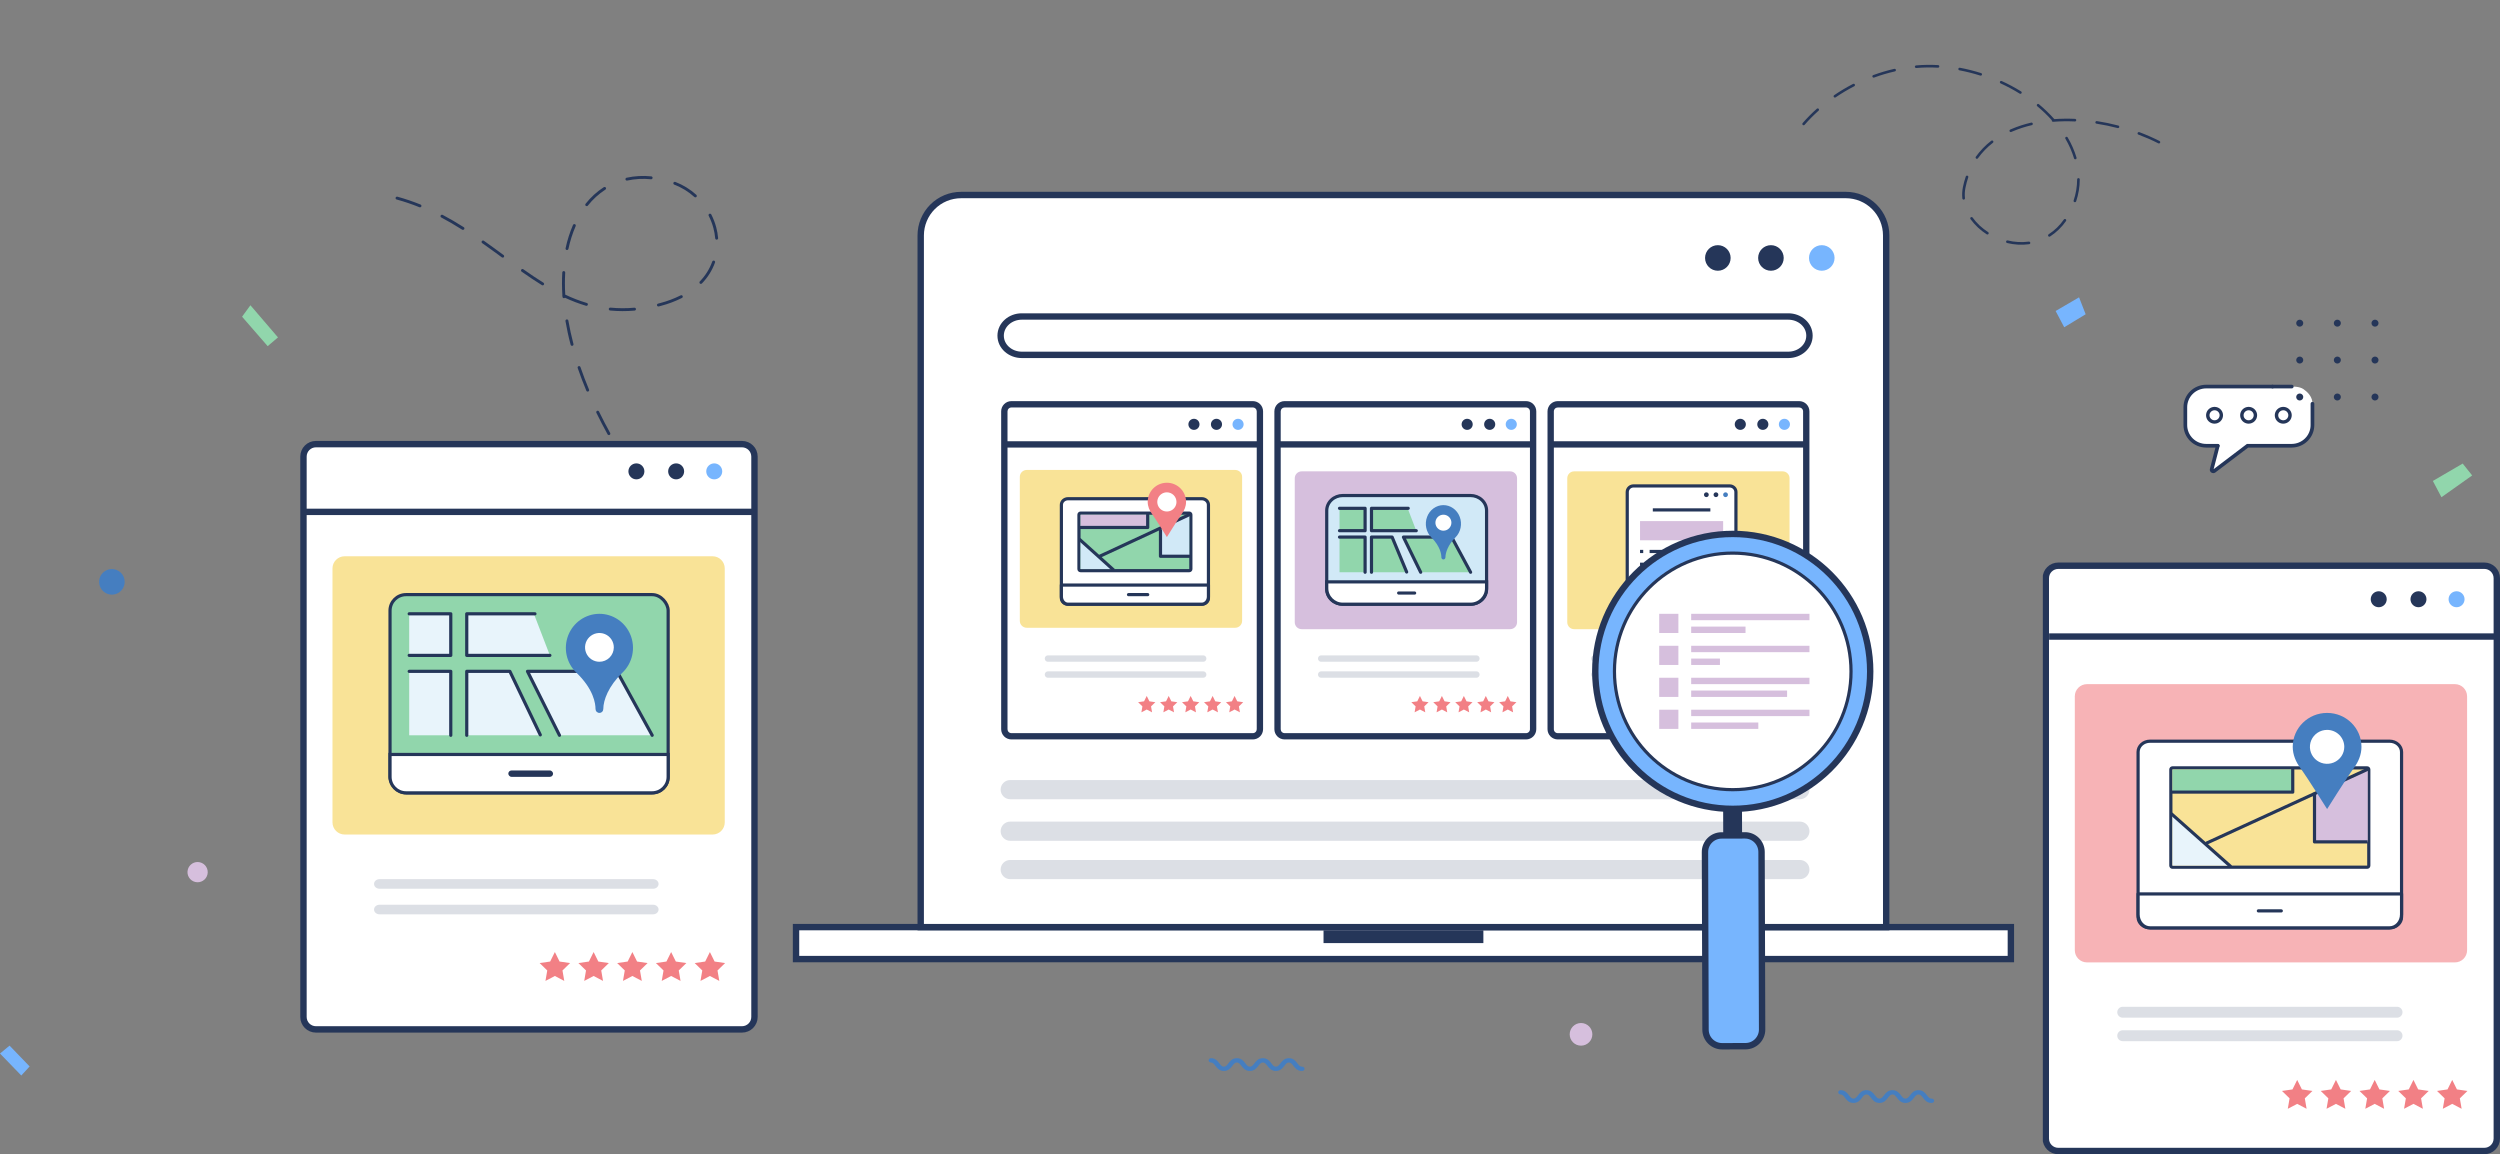 <svg width="782" height="361" viewBox="0 0 782 361" fill="none" xmlns="http://www.w3.org/2000/svg">
<rect x="0" y="0" width="782" height="361" fill="#808080" stroke="none"/>
<g clip-path="url(#clip0_14_2218)">
<path d="M64.893 273.534C65.295 271.833 64.24 270.128 62.538 269.727C60.835 269.325 59.129 270.379 58.728 272.08C58.326 273.781 59.38 275.486 61.083 275.887C62.785 276.289 64.491 275.235 64.893 273.534Z" fill="#D6BFDD"/>
<path d="M494.544 327.082C496.501 327.082 498.088 325.497 498.088 323.541C498.088 321.585 496.501 320 494.544 320C492.587 320 491 321.585 491 323.541C491 325.497 492.587 327.082 494.544 327.082Z" fill="#D6BFDD"/>
<path d="M39 181.998C39 182.789 38.766 183.563 38.327 184.221C37.887 184.879 37.263 185.392 36.532 185.695C35.801 185.998 34.996 186.078 34.22 185.923C33.444 185.769 32.731 185.388 32.172 184.828C31.612 184.269 31.231 183.556 31.077 182.78C30.922 182.004 31.002 181.199 31.305 180.468C31.608 179.737 32.121 179.113 32.779 178.673C33.437 178.234 34.211 178 35.002 178C36.062 178 37.079 178.421 37.829 179.171C38.579 179.921 39 180.938 39 181.998Z" fill="#457EC0"/>
<path d="M407.232 335C405.807 335 405.115 334.1 404.562 333.377C404.058 332.72 403.745 332.349 403.163 332.349C402.582 332.349 402.27 332.72 401.766 333.377C401.21 334.1 400.515 335 399.095 335C397.675 335 396.978 334.1 396.426 333.377C395.922 332.72 395.609 332.349 395.028 332.349C394.447 332.349 394.135 332.72 393.631 333.377C393.076 334.1 392.386 335 390.962 335C389.537 335 388.845 334.1 388.293 333.377C387.79 332.72 387.476 332.349 386.896 332.349C386.316 332.349 386.002 332.72 385.499 333.377C384.945 334.1 384.255 335 382.831 335C381.407 335 380.715 334.1 380.162 333.377C379.659 332.72 379.347 332.349 378.767 332.349C378.575 332.334 378.396 332.257 378.266 332.132C378.136 332.007 378.063 331.844 378.063 331.674C378.063 331.505 378.136 331.342 378.266 331.217C378.396 331.092 378.575 331.015 378.767 331C380.19 331 380.883 331.9 381.434 332.622C381.937 333.279 382.251 333.651 382.831 333.651C383.411 333.651 383.724 333.279 384.227 332.622C384.781 331.9 385.471 331 386.896 331C388.321 331 389.013 331.9 389.565 332.622C390.068 333.279 390.382 333.651 390.962 333.651C391.542 333.651 391.855 333.279 392.36 332.622C392.914 331.9 393.604 331 395.028 331C396.452 331 397.145 331.9 397.698 332.622C398.201 333.279 398.514 333.651 399.095 333.651C399.676 333.651 399.99 333.279 400.494 332.622C401.049 331.9 401.739 331 403.163 331C404.588 331 405.28 331.9 405.833 332.622C406.337 333.279 406.651 333.651 407.232 333.651C407.338 333.643 407.445 333.654 407.546 333.685C407.647 333.715 407.74 333.763 407.819 333.827C407.897 333.89 407.96 333.967 408.003 334.053C408.046 334.139 408.068 334.232 408.068 334.326C408.068 334.419 408.046 334.512 408.003 334.598C407.96 334.684 407.897 334.761 407.819 334.825C407.74 334.888 407.647 334.936 407.546 334.967C407.445 334.997 407.338 335.008 407.232 335Z" fill="#457EC0"/>
<path d="M604.169 345C602.744 345 602.052 344.1 601.499 343.377C600.995 342.72 600.681 342.349 600.1 342.349C599.519 342.349 599.206 342.72 598.702 343.377C598.147 344.1 597.451 345 596.031 345C594.611 345 593.915 344.1 593.363 343.377C592.859 342.72 592.546 342.349 591.965 342.349C591.384 342.349 591.071 342.72 590.568 343.377C590.013 344.1 589.323 345 587.898 345C586.473 345 585.782 344.1 585.229 343.377C584.726 342.72 584.413 342.349 583.832 342.349C583.252 342.349 582.939 342.72 582.436 343.377C581.881 344.1 581.192 345 579.768 345C578.344 345 577.651 344.1 577.099 343.377C576.596 342.72 576.283 342.349 575.703 342.349C575.511 342.334 575.333 342.257 575.202 342.132C575.072 342.007 575 341.844 575 341.674C575 341.505 575.072 341.342 575.202 341.217C575.333 341.092 575.511 341.015 575.703 341C577.127 341 577.82 341.9 578.371 342.622C578.874 343.279 579.188 343.651 579.768 343.651C580.348 343.651 580.661 343.279 581.164 342.622C581.718 341.9 582.408 341 583.832 341C585.257 341 585.949 341.9 586.501 342.622C587.004 343.279 587.318 343.651 587.898 343.651C588.478 343.651 588.792 343.279 589.296 342.622C589.85 341.9 590.541 341 591.965 341C593.389 341 594.081 341.9 594.635 342.622C595.138 343.279 595.45 343.651 596.031 343.651C596.613 343.651 596.926 343.279 597.43 342.622C597.985 341.9 598.675 341 600.1 341C601.525 341 602.217 341.9 602.77 342.622C603.274 343.279 603.587 343.651 604.169 343.651C604.275 343.643 604.382 343.654 604.483 343.685C604.584 343.715 604.677 343.763 604.755 343.827C604.834 343.89 604.897 343.967 604.94 344.053C604.983 344.139 605.005 344.232 605.005 344.326C605.005 344.419 604.983 344.512 604.94 344.598C604.897 344.684 604.834 344.761 604.755 344.825C604.677 344.888 604.584 344.936 604.483 344.967C604.382 344.997 604.275 345.008 604.169 345Z" fill="#457EC0"/>
<path d="M190.568 136.082C190.47 136.108 190.365 136.1 190.271 136.06C190.177 136.021 190.099 135.951 190.05 135.862C188.809 133.617 187.633 131.35 186.547 129.125C186.494 129.017 186.487 128.892 186.527 128.778C186.567 128.664 186.65 128.571 186.76 128.518C186.869 128.465 186.994 128.458 187.109 128.497C187.223 128.536 187.317 128.619 187.37 128.727C188.449 130.938 189.618 133.19 190.851 135.421C190.91 135.525 190.925 135.647 190.894 135.762C190.863 135.877 190.788 135.976 190.686 136.037C190.648 136.056 190.609 136.071 190.568 136.082ZM183.944 122.475C183.837 122.504 183.723 122.493 183.624 122.445C183.525 122.397 183.446 122.314 183.404 122.213C182.414 119.85 181.502 117.447 180.698 115.114C180.678 115.058 180.67 114.998 180.674 114.938C180.678 114.878 180.693 114.82 180.72 114.766C180.746 114.713 180.783 114.665 180.828 114.625C180.873 114.585 180.926 114.555 180.983 114.535C181.04 114.516 181.1 114.507 181.16 114.511C181.22 114.514 181.279 114.53 181.333 114.556C181.387 114.582 181.435 114.618 181.475 114.663C181.514 114.708 181.545 114.76 181.564 114.816C182.36 117.132 183.263 119.501 184.25 121.861C184.295 121.972 184.295 122.097 184.249 122.209C184.202 122.32 184.114 122.409 184.002 122.456L183.944 122.475ZM179.051 108.165C178.993 108.18 178.932 108.184 178.873 108.176C178.813 108.168 178.756 108.148 178.704 108.118C178.653 108.088 178.608 108.048 178.572 108.001C178.535 107.953 178.509 107.899 178.494 107.841C177.823 105.338 177.289 102.837 176.871 100.413C176.86 100.298 176.893 100.184 176.964 100.092C177.035 100 177.137 99.938 177.252 99.918C177.366 99.898 177.483 99.922 177.581 99.985C177.678 100.048 177.747 100.144 177.775 100.256C178.187 102.655 178.727 105.128 179.378 107.608C179.409 107.722 179.393 107.845 179.334 107.948C179.275 108.052 179.178 108.128 179.063 108.162L179.051 108.165ZM206.847 95.643L206.788 95.658L206.072 95.85C205.954 95.882 205.83 95.866 205.725 95.806C205.62 95.746 205.544 95.647 205.513 95.531C205.481 95.414 205.498 95.29 205.559 95.186C205.62 95.082 205.72 95.005 205.837 94.974L206.541 94.785L206.599 94.77C208.77 94.201 210.876 93.408 212.882 92.403C212.936 92.371 212.995 92.35 213.057 92.342C213.119 92.334 213.182 92.338 213.242 92.355C213.302 92.372 213.358 92.401 213.407 92.441C213.455 92.48 213.494 92.529 213.523 92.584C213.551 92.639 213.568 92.7 213.572 92.762C213.576 92.824 213.567 92.886 213.545 92.945C213.524 93.003 213.491 93.057 213.448 93.102C213.405 93.147 213.354 93.184 213.296 93.208C211.241 94.24 209.084 95.055 206.859 95.639L206.847 95.643ZM198.585 97.134L198.508 97.154C195.954 97.382 193.384 97.374 190.833 97.128C190.713 97.117 190.602 97.059 190.525 96.966C190.448 96.873 190.411 96.754 190.423 96.634C190.435 96.514 190.494 96.404 190.588 96.327C190.681 96.25 190.802 96.213 190.922 96.224C193.417 96.466 195.93 96.474 198.428 96.25C198.542 96.239 198.657 96.271 198.748 96.34C198.839 96.409 198.901 96.51 198.92 96.622C198.94 96.734 198.916 96.85 198.854 96.946C198.792 97.042 198.695 97.112 198.584 97.141L198.585 97.134ZM219.348 88.785C219.252 88.81 219.151 88.804 219.059 88.766C218.967 88.729 218.89 88.663 218.839 88.578C218.789 88.493 218.768 88.394 218.779 88.296C218.79 88.198 218.834 88.106 218.902 88.034C220.632 86.258 221.96 84.136 222.798 81.811C222.818 81.754 222.849 81.703 222.889 81.658C222.93 81.614 222.978 81.578 223.032 81.552C223.087 81.526 223.145 81.511 223.205 81.508C223.265 81.504 223.325 81.513 223.382 81.533C223.439 81.552 223.491 81.583 223.535 81.623C223.58 81.663 223.616 81.711 223.642 81.765C223.668 81.818 223.682 81.877 223.685 81.936C223.688 81.996 223.68 82.055 223.66 82.112C222.778 84.559 221.381 86.793 219.561 88.662C219.505 88.719 219.437 88.76 219.361 88.782L219.348 88.785ZM183.55 95.648C183.468 95.67 183.382 95.669 183.301 95.645C181.049 94.972 178.851 94.134 176.725 93.138C176.647 93.217 176.541 93.264 176.43 93.269C176.37 93.274 176.309 93.266 176.253 93.247C176.196 93.228 176.143 93.198 176.098 93.159C176.053 93.12 176.016 93.073 175.989 93.019C175.962 92.966 175.947 92.908 175.943 92.848L175.93 92.651C175.883 92.55 175.876 92.435 175.909 92.328C175.763 89.963 175.754 87.591 175.882 85.224C175.886 85.165 175.901 85.106 175.927 85.053C175.953 84.999 175.989 84.951 176.034 84.911C176.079 84.871 176.131 84.84 176.188 84.82C176.245 84.8 176.305 84.791 176.364 84.795C176.424 84.798 176.483 84.813 176.537 84.838C176.591 84.864 176.64 84.9 176.68 84.944C176.72 84.989 176.75 85.04 176.77 85.097C176.79 85.153 176.799 85.213 176.795 85.272C176.671 87.569 176.676 89.87 176.812 92.165C178.993 93.207 181.252 94.079 183.57 94.772C183.666 94.8 183.749 94.858 183.808 94.938C183.867 95.017 183.898 95.114 183.897 95.213C183.895 95.312 183.861 95.408 183.799 95.486C183.738 95.564 183.653 95.621 183.556 95.646L183.55 95.648ZM224.287 74.944L224.21 74.965C224.089 74.975 223.97 74.937 223.877 74.86C223.785 74.783 223.727 74.672 223.716 74.552C223.623 73.462 223.433 72.381 223.149 71.325C222.792 70.001 222.298 68.718 221.676 67.495C221.649 67.442 221.632 67.384 221.628 67.325C221.623 67.265 221.631 67.205 221.65 67.149C221.668 67.092 221.698 67.04 221.737 66.994C221.776 66.949 221.824 66.912 221.878 66.884C221.931 66.857 221.99 66.841 222.05 66.836C222.109 66.832 222.17 66.839 222.227 66.857C222.284 66.876 222.336 66.905 222.382 66.944C222.427 66.982 222.465 67.03 222.492 67.083C223.142 68.361 223.658 69.703 224.032 71.088C224.329 72.196 224.528 73.329 224.627 74.472C224.635 74.576 224.606 74.678 224.547 74.764C224.487 74.849 224.4 74.912 224.3 74.941L224.287 74.944ZM169.844 89.243C169.785 89.257 169.724 89.259 169.665 89.249C169.605 89.239 169.548 89.217 169.497 89.185C167.562 87.989 165.548 86.647 163.163 84.97C163.064 84.901 162.997 84.795 162.976 84.676C162.956 84.557 162.985 84.434 163.055 84.336C163.126 84.237 163.233 84.17 163.353 84.15C163.473 84.129 163.596 84.157 163.695 84.227C166.063 85.891 168.065 87.237 169.985 88.424C170.06 88.47 170.12 88.536 170.157 88.615C170.195 88.694 170.209 88.782 170.197 88.869C170.185 88.956 170.149 89.038 170.091 89.104C170.034 89.171 169.959 89.22 169.874 89.245L169.844 89.243ZM177.474 78.196C177.404 78.214 177.332 78.217 177.261 78.204C177.142 78.178 177.039 78.107 176.974 78.006C176.908 77.905 176.886 77.782 176.911 77.664C177.438 75.162 178.216 72.718 179.232 70.368C179.28 70.257 179.37 70.169 179.483 70.124C179.595 70.079 179.721 70.081 179.833 70.128C179.944 70.175 180.032 70.264 180.077 70.376C180.122 70.488 180.12 70.613 180.072 70.724C179.08 73.02 178.321 75.407 177.805 77.851C177.787 77.933 177.747 78.009 177.688 78.07C177.63 78.131 177.556 78.174 177.474 78.196ZM157.37 80.571C157.304 80.588 157.234 80.591 157.167 80.579C157.099 80.566 157.036 80.538 156.98 80.498C154.998 79.042 152.95 77.538 150.825 76.051C150.776 76.017 150.734 75.973 150.703 75.922C150.671 75.872 150.65 75.816 150.64 75.757C150.63 75.698 150.632 75.638 150.646 75.579C150.659 75.521 150.684 75.466 150.719 75.418C150.754 75.369 150.799 75.328 150.85 75.296C150.901 75.264 150.957 75.243 151.017 75.233C151.076 75.223 151.137 75.225 151.195 75.238C151.254 75.252 151.309 75.276 151.358 75.311C153.476 76.806 155.528 78.312 157.516 79.77C157.613 79.841 157.677 79.948 157.694 80.066C157.711 80.184 157.681 80.305 157.61 80.402C157.551 80.483 157.467 80.543 157.37 80.571ZM217.628 61.725C217.554 61.745 217.476 61.745 217.402 61.727C217.328 61.709 217.259 61.673 217.203 61.622C215.366 59.956 213.233 58.644 210.911 57.754C210.855 57.733 210.804 57.7 210.761 57.659C210.717 57.618 210.683 57.569 210.659 57.514C210.634 57.46 210.621 57.401 210.62 57.341C210.619 57.282 210.63 57.222 210.651 57.167C210.696 57.055 210.783 56.965 210.894 56.916C211.005 56.867 211.13 56.864 211.243 56.906C213.669 57.838 215.899 59.208 217.82 60.948C217.88 61.003 217.924 61.073 217.948 61.151C217.972 61.229 217.974 61.312 217.954 61.392C217.935 61.471 217.894 61.544 217.837 61.602C217.779 61.661 217.707 61.703 217.628 61.725ZM183.635 64.471C183.542 64.497 183.444 64.493 183.354 64.46C183.263 64.427 183.186 64.366 183.134 64.286C183.081 64.206 183.055 64.111 183.06 64.016C183.065 63.92 183.101 63.828 183.162 63.754C184.764 61.721 186.691 59.963 188.866 58.55C188.916 58.518 188.973 58.495 189.032 58.484C189.091 58.474 189.152 58.474 189.211 58.487C189.27 58.499 189.325 58.523 189.375 58.557C189.424 58.591 189.467 58.634 189.499 58.684C189.532 58.734 189.554 58.791 189.565 58.849C189.575 58.908 189.574 58.968 189.562 59.027C189.549 59.086 189.525 59.141 189.49 59.19C189.456 59.239 189.412 59.282 189.362 59.314C187.271 60.674 185.418 62.363 183.875 64.315C183.816 64.395 183.733 64.453 183.638 64.481L183.635 64.471ZM144.918 71.89C144.856 71.906 144.792 71.909 144.729 71.9C144.666 71.89 144.605 71.867 144.552 71.833C142.283 70.395 140.149 69.15 138.028 68.027C137.975 67.998 137.928 67.959 137.89 67.912C137.852 67.865 137.824 67.811 137.807 67.754C137.791 67.696 137.785 67.635 137.792 67.575C137.799 67.515 137.817 67.457 137.847 67.404C137.876 67.351 137.915 67.305 137.963 67.267C138.01 67.229 138.064 67.201 138.123 67.184C138.181 67.167 138.242 67.161 138.302 67.168C138.363 67.174 138.421 67.192 138.474 67.221C140.618 68.355 142.774 69.61 145.063 71.062C145.163 71.127 145.234 71.228 145.259 71.344C145.285 71.46 145.263 71.582 145.2 71.683C145.14 71.781 145.044 71.853 144.932 71.882L144.918 71.89ZM203.793 56.062C203.739 56.077 203.682 56.08 203.627 56.073C201.145 55.816 198.636 55.953 196.194 56.478C196.135 56.492 196.074 56.493 196.015 56.483C195.956 56.473 195.9 56.451 195.849 56.419C195.798 56.387 195.755 56.346 195.72 56.297C195.686 56.248 195.661 56.193 195.648 56.135C195.635 56.077 195.634 56.017 195.644 55.958C195.655 55.899 195.677 55.843 195.709 55.792C195.741 55.742 195.783 55.698 195.832 55.664C195.882 55.63 195.937 55.605 195.996 55.592C198.532 55.043 201.139 54.898 203.718 55.165C203.825 55.175 203.924 55.222 203.999 55.297C204.075 55.373 204.121 55.472 204.129 55.578C204.138 55.684 204.109 55.79 204.047 55.878C203.985 55.965 203.895 56.028 203.791 56.055L203.793 56.062ZM131.496 64.841C131.4 64.867 131.298 64.861 131.206 64.823C128.876 63.88 126.491 63.072 124.065 62.404C124.007 62.389 123.953 62.362 123.906 62.325C123.859 62.288 123.819 62.243 123.789 62.191C123.76 62.139 123.741 62.082 123.734 62.023C123.726 61.964 123.731 61.904 123.747 61.846C123.763 61.788 123.79 61.734 123.827 61.687C123.864 61.64 123.91 61.601 123.963 61.571C124.015 61.541 124.072 61.522 124.132 61.515C124.192 61.507 124.252 61.512 124.31 61.527C126.771 62.205 129.189 63.024 131.553 63.981C131.642 64.017 131.717 64.08 131.768 64.16C131.819 64.241 131.843 64.335 131.836 64.43C131.83 64.526 131.794 64.616 131.732 64.69C131.671 64.764 131.589 64.817 131.496 64.841Z" fill="#253659"/>
<path d="M78.331 95.481L86.95 105.537L83.727 108.276L75.721 99.064L78.331 95.481Z" fill="#91D6AC"/>
<g clip-path="url(#clip1_14_2218)">
<path d="M563.797 38.933C563.766 38.863 563.756 38.785 563.768 38.709C563.779 38.633 563.812 38.562 563.862 38.504C565.247 36.915 566.731 35.415 568.305 34.013C568.386 33.941 568.493 33.904 568.602 33.909C568.711 33.915 568.813 33.964 568.886 34.045C568.958 34.126 568.995 34.232 568.988 34.34C568.982 34.449 568.933 34.55 568.852 34.622C567.304 36.002 565.844 37.478 564.482 39.041C564.411 39.123 564.31 39.174 564.202 39.182C564.093 39.19 563.987 39.154 563.904 39.083C563.857 39.042 563.82 38.991 563.797 38.933ZM573.583 30.273C573.545 30.186 573.539 30.089 573.566 29.998C573.592 29.907 573.65 29.828 573.728 29.775C575.624 28.478 577.598 27.301 579.64 26.248C579.737 26.198 579.849 26.189 579.952 26.222C580.056 26.254 580.142 26.327 580.192 26.423C580.24 26.52 580.249 26.632 580.215 26.735C580.182 26.838 580.11 26.925 580.014 26.975C578.004 28.014 576.059 29.173 574.191 30.448C574.147 30.479 574.097 30.5 574.044 30.512C573.992 30.523 573.937 30.524 573.884 30.514C573.832 30.504 573.781 30.484 573.736 30.455C573.691 30.425 573.652 30.387 573.622 30.343L573.583 30.273ZM585.709 24.036L585.7 24.015C585.682 23.965 585.673 23.911 585.675 23.857C585.677 23.804 585.69 23.751 585.713 23.702C585.735 23.654 585.767 23.61 585.807 23.573C585.847 23.537 585.893 23.509 585.944 23.491C588.099 22.698 590.304 22.044 592.543 21.534C592.596 21.522 592.65 21.52 592.703 21.529C592.757 21.538 592.807 21.558 592.853 21.587C592.899 21.615 592.938 21.653 592.969 21.697C593 21.741 593.022 21.791 593.034 21.843C593.058 21.949 593.038 22.06 592.98 22.152C592.922 22.244 592.83 22.309 592.724 22.334C590.519 22.835 588.348 23.478 586.226 24.26C586.128 24.296 586.019 24.292 585.923 24.251C585.827 24.209 585.751 24.132 585.709 24.036ZM616.33 68.464C616.289 68.371 616.284 68.266 616.316 68.17C616.348 68.073 616.415 67.992 616.504 67.942C616.593 67.892 616.697 67.876 616.796 67.899C616.895 67.922 616.983 67.98 617.041 68.064C618.356 69.864 619.998 71.402 621.881 72.598C621.972 72.657 622.036 72.75 622.059 72.856C622.082 72.963 622.061 73.074 622.002 73.165C621.943 73.257 621.85 73.321 621.743 73.344C621.636 73.366 621.525 73.346 621.434 73.287C619.465 72.033 617.748 70.423 616.372 68.54C616.353 68.512 616.337 68.483 616.325 68.451L616.33 68.464ZM613.853 62.191C613.836 62.152 613.826 62.111 613.823 62.07C613.702 60.882 613.762 59.682 614.002 58.511C614.231 57.393 614.53 56.29 614.898 55.209C614.933 55.106 615.007 55.021 615.105 54.973C615.202 54.925 615.315 54.918 615.418 54.952C615.521 54.987 615.606 55.061 615.654 55.158C615.702 55.256 615.709 55.368 615.674 55.471C615.317 56.519 615.027 57.589 614.807 58.674C614.582 59.763 614.525 60.88 614.638 61.985C614.649 62.083 614.625 62.182 614.569 62.263C614.513 62.344 614.43 62.403 614.335 62.428C614.239 62.453 614.138 62.443 614.05 62.399C613.961 62.355 613.892 62.281 613.853 62.191ZM599.003 21.034C598.985 20.994 598.974 20.951 598.97 20.907C598.962 20.799 598.996 20.692 599.066 20.609C599.137 20.526 599.237 20.474 599.345 20.464C601.635 20.264 603.937 20.229 606.232 20.36C606.341 20.366 606.442 20.415 606.515 20.496C606.587 20.578 606.624 20.684 606.617 20.792C606.611 20.901 606.561 21.002 606.48 21.074C606.399 21.147 606.292 21.183 606.183 21.177C603.928 21.046 601.666 21.078 599.414 21.274C599.327 21.283 599.239 21.262 599.164 21.217C599.088 21.171 599.03 21.102 598.997 21.021L599.003 21.034ZM627.526 75.766C627.491 75.686 627.483 75.597 627.504 75.511C627.517 75.459 627.539 75.409 627.571 75.366C627.602 75.322 627.642 75.285 627.688 75.257C627.734 75.229 627.785 75.211 627.839 75.202C627.892 75.194 627.946 75.197 627.998 75.21C630.161 75.745 632.405 75.869 634.614 75.576C634.667 75.569 634.721 75.572 634.774 75.585C634.826 75.599 634.875 75.622 634.917 75.655C634.96 75.687 634.996 75.727 635.024 75.774C635.051 75.82 635.069 75.871 635.076 75.924C635.084 75.978 635.081 76.032 635.067 76.084C635.054 76.136 635.03 76.185 634.997 76.228C634.965 76.271 634.924 76.307 634.878 76.334C634.832 76.361 634.78 76.379 634.727 76.387C632.412 76.698 630.059 76.571 627.793 76.01C627.733 75.993 627.677 75.961 627.631 75.919C627.585 75.877 627.549 75.825 627.526 75.766ZM617.997 49.421C617.969 49.356 617.959 49.285 617.967 49.216C617.975 49.146 618 49.079 618.041 49.022C619.395 47.138 621.015 45.461 622.85 44.041C622.892 44.004 622.941 43.976 622.995 43.959C623.048 43.942 623.104 43.935 623.159 43.941C623.215 43.946 623.269 43.962 623.318 43.989C623.367 44.016 623.41 44.052 623.444 44.096C623.479 44.14 623.504 44.19 623.518 44.244C623.532 44.298 623.535 44.355 623.526 44.41C623.518 44.465 623.498 44.518 623.468 44.565C623.439 44.612 623.399 44.653 623.353 44.685C621.581 46.057 620.017 47.678 618.709 49.498C618.678 49.543 618.638 49.582 618.592 49.611C618.545 49.641 618.494 49.66 618.44 49.67C618.385 49.679 618.33 49.677 618.277 49.665C618.223 49.653 618.173 49.63 618.128 49.597C618.069 49.551 618.024 49.49 617.997 49.421ZM612.593 21.754C612.564 21.685 612.555 21.611 612.565 21.537C612.575 21.464 612.605 21.395 612.652 21.337C612.698 21.279 612.759 21.235 612.829 21.209C612.898 21.183 612.973 21.176 613.046 21.189C615.301 21.615 617.529 22.177 619.716 22.87C619.812 22.91 619.89 22.984 619.934 23.078C619.978 23.172 619.984 23.279 619.953 23.377C619.921 23.476 619.853 23.559 619.763 23.61C619.673 23.662 619.566 23.677 619.465 23.653C617.311 22.968 615.117 22.414 612.895 21.994C612.831 21.982 612.77 21.955 612.718 21.915C612.667 21.875 612.625 21.823 612.597 21.764L612.593 21.754ZM640.664 73.792C640.627 73.703 640.622 73.603 640.651 73.511C640.679 73.418 640.74 73.339 640.821 73.286C642.693 72.071 644.309 70.502 645.577 68.668C645.608 68.624 645.648 68.586 645.693 68.558C645.739 68.529 645.79 68.509 645.843 68.5C645.896 68.491 645.95 68.492 646.003 68.504C646.055 68.516 646.105 68.538 646.149 68.569C646.193 68.6 646.23 68.639 646.259 68.685C646.288 68.73 646.307 68.781 646.316 68.834C646.326 68.887 646.324 68.942 646.312 68.994C646.3 69.046 646.278 69.096 646.247 69.14C644.916 71.061 643.222 72.705 641.261 73.978C641.17 74.037 641.059 74.056 640.953 74.032C640.847 74.009 640.755 73.944 640.696 73.853L640.664 73.792ZM628.595 41.056C628.553 40.957 628.551 40.846 628.591 40.746C628.63 40.645 628.707 40.565 628.806 40.521C628.945 40.461 629.088 40.4 629.227 40.341C631.209 39.501 633.261 38.836 635.359 38.354C635.465 38.329 635.576 38.347 635.669 38.405C635.761 38.462 635.827 38.554 635.851 38.659C635.876 38.765 635.857 38.877 635.8 38.969C635.742 39.061 635.65 39.127 635.545 39.152C633.494 39.624 631.488 40.274 629.55 41.095C629.413 41.154 629.287 41.208 629.139 41.271C629.09 41.293 629.037 41.305 628.983 41.307C628.93 41.308 628.876 41.299 628.826 41.28C628.776 41.26 628.73 41.231 628.691 41.194C628.652 41.157 628.62 41.113 628.599 41.064L628.595 41.056ZM625.585 25.891C625.551 25.814 625.54 25.73 625.556 25.647C625.571 25.565 625.611 25.489 625.67 25.43C625.729 25.371 625.805 25.331 625.887 25.316C625.97 25.301 626.055 25.311 626.131 25.346C628.219 26.299 630.245 27.384 632.196 28.593C632.289 28.65 632.355 28.742 632.379 28.848C632.404 28.954 632.385 29.065 632.327 29.157C632.27 29.25 632.178 29.316 632.072 29.34C631.966 29.365 631.854 29.346 631.762 29.289C629.842 28.098 627.849 27.029 625.794 26.087C625.702 26.049 625.628 25.98 625.585 25.891ZM648.642 63.005C648.602 62.913 648.599 62.809 648.633 62.714C649.348 60.594 649.718 58.375 649.73 56.139C649.728 56.084 649.737 56.029 649.757 55.977C649.777 55.926 649.807 55.879 649.845 55.839C649.884 55.799 649.93 55.768 649.981 55.746C650.032 55.725 650.087 55.714 650.142 55.714C650.198 55.715 650.252 55.726 650.303 55.748C650.354 55.77 650.399 55.802 650.437 55.842C650.475 55.882 650.505 55.929 650.524 55.981C650.543 56.033 650.552 56.088 650.549 56.144C650.542 58.465 650.16 60.77 649.42 62.971C649.384 63.073 649.31 63.156 649.214 63.204C649.118 63.251 649.007 63.259 648.905 63.226C648.849 63.212 648.797 63.186 648.751 63.15C648.706 63.114 648.668 63.069 648.642 63.018L648.642 63.005ZM637.135 33.081C637.106 33.012 637.096 32.935 637.107 32.861C637.118 32.786 637.149 32.715 637.197 32.657C637.231 32.615 637.274 32.581 637.321 32.556C637.369 32.531 637.422 32.515 637.476 32.51C637.529 32.505 637.584 32.511 637.635 32.528C637.687 32.544 637.735 32.57 637.776 32.605C639.497 34.032 641.107 35.587 642.592 37.258C644.74 37.107 646.896 37.08 649.047 37.177C649.102 37.178 649.156 37.189 649.207 37.211C649.257 37.233 649.303 37.265 649.341 37.305C649.379 37.345 649.408 37.392 649.427 37.444C649.446 37.496 649.455 37.551 649.452 37.606C649.449 37.661 649.435 37.715 649.411 37.764C649.387 37.814 649.354 37.858 649.312 37.894C649.27 37.93 649.222 37.958 649.17 37.975C649.117 37.992 649.062 37.998 649.007 37.994C646.746 37.888 644.481 37.922 642.225 38.097C642.171 38.101 642.117 38.094 642.066 38.078C642.014 38.061 641.967 38.034 641.926 37.999C641.885 37.964 641.852 37.921 641.828 37.873C641.804 37.825 641.789 37.772 641.785 37.718C641.782 37.675 641.786 37.632 641.796 37.59C640.387 36.026 638.867 34.567 637.246 33.224C637.201 33.191 637.164 33.148 637.137 33.099L637.135 33.081ZM646.029 43.342C645.992 43.246 645.993 43.141 646.03 43.046C646.068 42.951 646.139 42.873 646.23 42.827C646.322 42.782 646.427 42.771 646.525 42.799C646.623 42.826 646.708 42.889 646.763 42.975C647.936 44.964 648.867 47.086 649.537 49.295C649.554 49.347 649.56 49.402 649.556 49.456C649.551 49.511 649.535 49.564 649.51 49.612C649.484 49.66 649.45 49.703 649.407 49.738C649.365 49.773 649.316 49.798 649.264 49.814C649.211 49.83 649.157 49.834 649.102 49.828C649.048 49.823 648.995 49.806 648.948 49.779C648.9 49.753 648.858 49.717 648.824 49.674C648.791 49.631 648.766 49.581 648.752 49.529C648.099 47.382 647.194 45.32 646.054 43.387L646.029 43.342ZM655.455 38.42C655.431 38.355 655.424 38.285 655.435 38.217C655.445 38.149 655.473 38.084 655.515 38.03C655.557 37.975 655.613 37.932 655.676 37.904C655.739 37.877 655.809 37.865 655.878 37.872C658.143 38.221 660.389 38.686 662.606 39.267C662.711 39.294 662.801 39.362 662.856 39.456C662.911 39.55 662.926 39.662 662.898 39.767C662.87 39.872 662.802 39.962 662.708 40.017C662.614 40.072 662.502 40.087 662.397 40.059C660.206 39.486 657.988 39.026 655.75 38.679C655.684 38.668 655.621 38.64 655.569 38.598C655.516 38.557 655.475 38.503 655.448 38.441L655.455 38.42ZM668.652 41.872C668.623 41.798 668.616 41.717 668.632 41.639C668.648 41.561 668.687 41.489 668.742 41.433C668.798 41.376 668.869 41.337 668.947 41.319C669.024 41.302 669.105 41.307 669.18 41.335C671.326 42.138 673.427 43.059 675.472 44.092C675.524 44.114 675.57 44.147 675.609 44.188C675.647 44.228 675.677 44.276 675.696 44.329C675.715 44.382 675.723 44.438 675.72 44.493C675.716 44.549 675.701 44.604 675.676 44.654C675.65 44.704 675.615 44.748 675.572 44.784C675.529 44.819 675.478 44.846 675.425 44.861C675.371 44.877 675.314 44.882 675.259 44.874C675.203 44.867 675.15 44.849 675.101 44.821C673.082 43.803 671.009 42.895 668.891 42.102C668.838 42.086 668.789 42.059 668.747 42.023C668.704 41.987 668.67 41.943 668.646 41.893L668.652 41.872Z" fill="#253659"/>
</g>
<path d="M652.393 98.3L645.685 102.366L643 97.278L650.329 93L652.393 98.3Z" fill="#77B5FE"/>
<path d="M773.293 148.718L763.685 155.533L761 150.445L770.328 145L773.293 148.718Z" fill="#91D6AC"/>
<g clip-path="url(#clip2_14_2218)">
<path d="M692.204 120.921H716.822C716.822 120.921 719.251 120.803 720.564 121.741C721.878 122.68 723.051 123.932 723.294 125.626C723.536 127.321 723.294 133.689 723.294 133.689C723.294 133.689 723.051 136.065 721.594 137.68C720.137 139.295 717.432 139.432 716.324 139.432H702.745L692.964 147.071C692.964 147.071 692.196 147.707 691.927 147.24C691.657 146.773 691.672 146.503 691.805 146.421C691.939 146.34 693.321 139.442 693.321 139.442C693.321 139.442 689.093 139.372 687.93 139.076C686.767 138.78 684.144 136.991 683.862 134.864C683.696 133.623 683.603 132.373 683.583 131.121L683.68 126.264C683.68 126.264 684.736 124.009 685.414 122.894C686.091 121.78 688.109 120.911 688.857 120.93C689.605 120.95 692.204 120.921 692.204 120.921Z" fill="white"/>
<path d="M693.726 140.004H690.083C688.203 140.002 686.401 139.261 685.072 137.944C683.742 136.626 682.995 134.84 682.993 132.976V127.373C682.995 125.51 683.742 123.723 685.072 122.406C686.401 121.088 688.203 120.347 690.083 120.345H710.807C710.886 120.34 710.966 120.351 711.04 120.377C711.115 120.404 711.183 120.445 711.241 120.499C711.299 120.553 711.345 120.618 711.377 120.69C711.409 120.762 711.425 120.84 711.425 120.919C711.425 120.998 711.409 121.076 711.377 121.148C711.345 121.22 711.299 121.285 711.241 121.339C711.183 121.392 711.115 121.434 711.04 121.46C710.966 121.487 710.886 121.498 710.807 121.493H690.083C688.511 121.495 687.003 122.115 685.891 123.217C684.779 124.32 684.153 125.814 684.151 127.373V132.976C684.153 134.535 684.779 136.03 685.891 137.132C687.003 138.234 688.511 138.854 690.083 138.856H693.726C693.873 138.866 694.011 138.93 694.112 139.037C694.213 139.143 694.269 139.284 694.269 139.43C694.269 139.576 694.213 139.717 694.112 139.824C694.011 139.93 693.873 139.995 693.726 140.004Z" fill="#253659"/>
<path d="M716.822 121.493H710.814C710.667 121.484 710.529 121.419 710.428 121.312C710.327 121.206 710.271 121.065 710.271 120.919C710.271 120.773 710.327 120.632 710.428 120.526C710.529 120.419 710.667 120.354 710.814 120.345H716.822C716.901 120.34 716.98 120.351 717.055 120.377C717.13 120.404 717.198 120.445 717.256 120.499C717.314 120.553 717.36 120.618 717.392 120.69C717.423 120.762 717.44 120.84 717.44 120.919C717.44 120.998 717.423 121.076 717.392 121.148C717.36 121.22 717.314 121.285 717.256 121.339C717.198 121.392 717.13 121.434 717.055 121.46C716.98 121.487 716.901 121.498 716.822 121.493Z" fill="#253659"/>
<path d="M692.32 148C692.113 148 691.91 147.941 691.735 147.832C691.555 147.721 691.412 147.561 691.323 147.371C691.235 147.182 691.204 146.97 691.235 146.763L691.247 146.698L693.165 139.287C693.211 139.148 693.308 139.031 693.438 138.961C693.567 138.89 693.719 138.871 693.862 138.908C694.005 138.944 694.128 139.034 694.207 139.157C694.286 139.281 694.315 139.43 694.287 139.574L692.429 146.751L702.842 138.856H716.822C718.395 138.855 719.903 138.235 721.015 137.133C722.128 136.03 722.753 134.536 722.754 132.976V126.326C722.749 126.248 722.76 126.169 722.787 126.095C722.814 126.021 722.856 125.953 722.91 125.896C722.964 125.838 723.03 125.793 723.103 125.761C723.176 125.73 723.254 125.714 723.333 125.714C723.413 125.714 723.491 125.73 723.564 125.761C723.637 125.793 723.703 125.838 723.757 125.896C723.811 125.953 723.853 126.021 723.88 126.095C723.907 126.169 723.918 126.248 723.913 126.326V132.976C723.911 134.84 723.163 136.626 721.834 137.944C720.504 139.261 718.702 140.003 716.822 140.004H703.235L692.922 147.82C692.744 147.937 692.534 148 692.32 148Z" fill="#253659"/>
<path d="M692.711 132.526C692.186 132.526 691.674 132.372 691.238 132.083C690.801 131.794 690.462 131.384 690.261 130.904C690.06 130.423 690.008 129.895 690.11 129.385C690.212 128.875 690.465 128.407 690.836 128.039C691.207 127.672 691.679 127.421 692.193 127.32C692.708 127.219 693.241 127.271 693.726 127.47C694.21 127.669 694.624 128.005 694.916 128.438C695.207 128.87 695.363 129.378 695.363 129.898C695.362 130.595 695.082 131.263 694.585 131.756C694.088 132.248 693.414 132.525 692.711 132.526ZM692.711 128.326C692.397 128.326 692.091 128.418 691.83 128.591C691.569 128.764 691.366 129.009 691.246 129.296C691.126 129.584 691.094 129.9 691.156 130.204C691.217 130.509 691.368 130.789 691.59 131.009C691.811 131.229 692.094 131.379 692.401 131.439C692.709 131.5 693.028 131.469 693.318 131.35C693.607 131.231 693.855 131.029 694.029 130.771C694.204 130.513 694.297 130.209 694.297 129.898C694.296 129.481 694.129 129.082 693.831 128.787C693.534 128.493 693.131 128.327 692.711 128.326Z" fill="#253659"/>
<path d="M703.374 132.526C702.849 132.526 702.337 132.372 701.901 132.083C701.465 131.794 701.125 131.384 700.924 130.904C700.723 130.423 700.671 129.895 700.773 129.385C700.875 128.875 701.128 128.407 701.499 128.039C701.87 127.672 702.342 127.421 702.857 127.32C703.371 127.219 703.904 127.271 704.389 127.47C704.873 127.669 705.287 128.005 705.579 128.438C705.87 128.87 706.026 129.378 706.026 129.898C706.024 130.595 705.745 131.262 705.248 131.755C704.751 132.248 704.077 132.525 703.374 132.526ZM703.374 128.326C703.06 128.326 702.754 128.418 702.493 128.591C702.232 128.764 702.029 129.009 701.909 129.296C701.789 129.584 701.758 129.9 701.819 130.204C701.88 130.509 702.031 130.789 702.253 131.009C702.474 131.229 702.757 131.379 703.065 131.439C703.372 131.5 703.691 131.469 703.981 131.35C704.27 131.231 704.518 131.029 704.692 130.771C704.867 130.513 704.96 130.209 704.96 129.898C704.959 129.481 704.792 129.082 704.495 128.787C704.197 128.493 703.794 128.327 703.374 128.326Z" fill="#253659"/>
<path d="M714.204 132.526C713.68 132.526 713.167 132.372 712.731 132.083C712.295 131.794 711.955 131.384 711.754 130.904C711.554 130.423 711.501 129.895 711.603 129.385C711.706 128.875 711.958 128.407 712.329 128.039C712.7 127.672 713.173 127.421 713.687 127.32C714.201 127.219 714.734 127.271 715.219 127.47C715.704 127.669 716.118 128.005 716.409 128.438C716.701 128.87 716.856 129.378 716.856 129.898C716.855 130.595 716.575 131.262 716.078 131.755C715.581 132.248 714.907 132.525 714.204 132.526ZM714.204 128.326C713.891 128.326 713.584 128.418 713.323 128.591C713.063 128.764 712.859 129.009 712.739 129.296C712.619 129.584 712.588 129.9 712.649 130.204C712.71 130.509 712.861 130.789 713.083 131.009C713.305 131.229 713.587 131.379 713.895 131.439C714.203 131.5 714.521 131.469 714.811 131.35C715.101 131.231 715.348 131.029 715.523 130.771C715.697 130.513 715.79 130.209 715.79 129.898C715.79 129.481 715.623 129.081 715.326 128.786C715.028 128.492 714.625 128.326 714.204 128.326Z" fill="#253659"/>
<path d="M719.36 102.179C719.142 102.179 718.929 102.116 718.748 101.996C718.567 101.877 718.425 101.706 718.342 101.507C718.258 101.308 718.236 101.089 718.278 100.877C718.32 100.665 718.425 100.471 718.579 100.318C718.732 100.166 718.928 100.061 719.142 100.019C719.355 99.977 719.577 99.998 719.778 100.081C719.979 100.163 720.151 100.303 720.272 100.482C720.393 100.662 720.457 100.873 720.457 101.088C720.457 101.377 720.342 101.654 720.136 101.858C719.93 102.063 719.651 102.178 719.36 102.179Z" fill="#253659"/>
<path d="M731.122 102.179C730.905 102.179 730.692 102.116 730.511 101.996C730.329 101.877 730.188 101.706 730.104 101.507C730.021 101.308 729.999 101.089 730.041 100.877C730.083 100.665 730.188 100.471 730.341 100.318C730.495 100.166 730.691 100.061 730.905 100.019C731.118 99.977 731.339 99.998 731.54 100.081C731.742 100.163 731.914 100.303 732.035 100.482C732.156 100.662 732.22 100.873 732.22 101.088C732.22 101.231 732.192 101.373 732.137 101.505C732.082 101.638 732.001 101.758 731.899 101.859C731.798 101.96 731.676 102.041 731.543 102.096C731.41 102.15 731.267 102.179 731.122 102.179Z" fill="#253659"/>
<path d="M742.905 102.179C742.687 102.18 742.474 102.116 742.292 101.997C742.111 101.878 741.969 101.708 741.885 101.509C741.801 101.31 741.778 101.09 741.82 100.879C741.862 100.667 741.967 100.472 742.12 100.319C742.274 100.166 742.47 100.062 742.683 100.019C742.897 99.977 743.118 99.998 743.32 100.081C743.521 100.163 743.693 100.303 743.814 100.482C743.935 100.662 744 100.872 744 101.088C744 101.377 743.885 101.653 743.679 101.858C743.474 102.062 743.196 102.177 742.905 102.179Z" fill="#253659"/>
<path d="M719.36 113.717C719.142 113.717 718.93 113.653 718.75 113.533C718.569 113.414 718.429 113.244 718.346 113.045C718.262 112.846 718.241 112.628 718.283 112.417C718.325 112.206 718.43 112.012 718.583 111.86C718.737 111.708 718.933 111.604 719.145 111.562C719.358 111.52 719.579 111.541 719.78 111.624C719.98 111.706 720.152 111.846 720.272 112.025C720.393 112.203 720.457 112.414 720.457 112.629C720.457 112.917 720.341 113.194 720.135 113.397C719.929 113.601 719.65 113.716 719.36 113.717Z" fill="#253659"/>
<path d="M731.122 113.717C730.905 113.717 730.693 113.653 730.513 113.533C730.332 113.414 730.192 113.244 730.108 113.045C730.025 112.846 730.004 112.628 730.046 112.417C730.088 112.206 730.193 112.012 730.346 111.86C730.5 111.708 730.695 111.604 730.908 111.562C731.121 111.52 731.342 111.541 731.542 111.624C731.743 111.706 731.915 111.846 732.035 112.025C732.156 112.203 732.22 112.414 732.22 112.629C732.22 112.917 732.105 113.194 731.899 113.398C731.693 113.602 731.414 113.717 731.122 113.717Z" fill="#253659"/>
<path d="M742.905 113.717C742.688 113.717 742.475 113.654 742.295 113.535C742.114 113.415 741.973 113.246 741.889 113.047C741.806 112.848 741.784 112.629 741.826 112.418C741.868 112.207 741.972 112.013 742.126 111.861C742.279 111.708 742.475 111.604 742.688 111.562C742.9 111.52 743.121 111.541 743.322 111.624C743.523 111.706 743.694 111.845 743.815 112.024C743.936 112.203 744 112.414 744 112.629C743.999 112.917 743.884 113.193 743.679 113.397C743.474 113.6 743.195 113.716 742.905 113.717Z" fill="#253659"/>
<path d="M719.36 125.274C719.142 125.275 718.929 125.211 718.748 125.092C718.566 124.972 718.425 124.802 718.341 124.602C718.258 124.403 718.236 124.184 718.278 123.972C718.32 123.76 718.425 123.566 718.579 123.413C718.733 123.26 718.93 123.157 719.143 123.115C719.357 123.073 719.578 123.094 719.779 123.177C719.98 123.26 720.152 123.4 720.273 123.58C720.394 123.759 720.458 123.971 720.457 124.186C720.457 124.475 720.341 124.751 720.135 124.955C719.929 125.159 719.65 125.274 719.36 125.274Z" fill="#253659"/>
<path d="M731.123 125.274C730.905 125.275 730.692 125.211 730.51 125.092C730.329 124.972 730.188 124.802 730.104 124.602C730.021 124.403 729.999 124.184 730.041 123.972C730.083 123.76 730.188 123.566 730.342 123.413C730.496 123.26 730.693 123.157 730.906 123.115C731.12 123.073 731.341 123.094 731.542 123.177C731.743 123.26 731.915 123.4 732.036 123.58C732.156 123.759 732.221 123.971 732.22 124.186C732.22 124.475 732.105 124.752 731.899 124.956C731.693 125.16 731.414 125.274 731.123 125.274Z" fill="#253659"/>
<path d="M742.905 125.274C742.687 125.275 742.474 125.212 742.292 125.093C742.11 124.973 741.969 124.803 741.885 124.604C741.801 124.405 741.778 124.185 741.821 123.973C741.863 123.762 741.967 123.567 742.121 123.414C742.275 123.261 742.471 123.157 742.685 123.115C742.899 123.073 743.12 123.094 743.321 123.177C743.523 123.26 743.695 123.4 743.815 123.58C743.936 123.759 744 123.971 744 124.186C743.999 124.474 743.884 124.75 743.679 124.954C743.473 125.158 743.195 125.273 742.905 125.274Z" fill="#253659"/>
</g>
</g>
<path d="M629 290H249V300H629V290Z" fill="white" stroke="#253659" stroke-width="2"/>
<path d="M590 73.639V290H288V73.641C288 70.289 289.331 67.074 291.699 64.704C294.067 62.334 297.279 61.003 300.628 61.003H301.042L301.045 61H577.372C580.721 61 583.933 62.331 586.301 64.701C588.669 67.072 590 70.286 590 73.639Z" fill="white" stroke="#253659" stroke-width="2"/>
<path d="M553.945 84.688C556.154 84.688 557.945 82.897 557.945 80.688C557.945 78.478 556.154 76.688 553.945 76.688C551.736 76.688 549.945 78.478 549.945 80.688C549.945 82.897 551.736 84.688 553.945 84.688Z" fill="#253659"/>
<path d="M537.342 84.688C539.551 84.688 541.342 82.897 541.342 80.688C541.342 78.478 539.551 76.688 537.342 76.688C535.133 76.688 533.342 78.478 533.342 80.688C533.342 82.897 535.133 84.688 537.342 84.688Z" fill="#253659"/>
<path d="M569.852 84.688C572.061 84.688 573.852 82.897 573.852 80.688C573.852 78.478 572.061 76.688 569.852 76.688C567.643 76.688 565.852 78.478 565.852 80.688C565.852 82.897 567.643 84.688 569.852 84.688Z" fill="#77B5FE"/>
<path d="M464 291H414V295H464V291Z" fill="#253659"/>
<path d="M559.399 99H319.601C316.065 99 313 101.583 313 105C313 108.417 316.065 111 319.601 111H559.399C562.935 111 566 108.417 566 105C566 101.583 562.935 99 559.399 99Z" fill="white" stroke="#253659" stroke-width="2"/>
<path d="M487.265 230.305H562.786C564.007 230.305 564.998 229.316 564.998 228.096V128.68C564.998 127.46 564.007 126.471 562.786 126.471L487.265 126.471C486.043 126.471 485.053 127.46 485.053 128.68V228.096C485.053 229.316 486.043 230.305 487.265 230.305Z" fill="white"/>
<path d="M562.786 231.294H487.268C486.418 231.293 485.604 230.956 485.003 230.357C484.402 229.757 484.064 228.944 484.062 228.096V128.667C484.064 127.819 484.402 127.006 485.003 126.406C485.604 125.807 486.418 125.469 487.268 125.469H562.786C563.635 125.47 564.449 125.807 565.049 126.407C565.649 127.006 565.987 127.819 565.988 128.667V228.096C565.987 228.944 565.649 229.756 565.049 230.356C564.449 230.955 563.635 231.293 562.786 231.294ZM487.268 127.46C486.944 127.46 486.633 127.588 486.404 127.817C486.175 128.046 486.046 128.356 486.046 128.68V228.109C486.046 228.432 486.175 228.742 486.404 228.971C486.633 229.2 486.944 229.328 487.268 229.328H562.786C563.11 229.328 563.421 229.2 563.65 228.971C563.879 228.742 564.007 228.432 564.007 228.109V128.68C564.007 128.356 563.879 128.046 563.65 127.817C563.421 127.588 563.11 127.46 562.786 127.46H487.268Z" fill="#253659"/>
<path d="M551.413 134.466C552.372 134.466 553.15 133.689 553.15 132.731C553.15 131.773 552.372 130.996 551.413 130.996C550.453 130.996 549.675 131.773 549.675 132.731C549.675 133.689 550.453 134.466 551.413 134.466Z" fill="#253659"/>
<path d="M544.366 134.466C545.326 134.466 546.103 133.689 546.103 132.731C546.103 131.773 545.326 130.996 544.366 130.996C543.407 130.996 542.629 131.773 542.629 132.731C542.629 133.689 543.407 134.466 544.366 134.466Z" fill="#253659"/>
<path d="M558.164 134.466C559.123 134.466 559.901 133.689 559.901 132.731C559.901 131.773 559.123 130.996 558.164 130.996C557.205 130.996 556.427 131.773 556.427 132.731C556.427 133.689 557.205 134.466 558.164 134.466Z" fill="#77B5FE"/>
<path d="M557.612 147.44H492.399C491.206 147.44 490.239 148.406 490.239 149.598V194.649C490.239 195.84 491.206 196.806 492.399 196.806H557.612C558.806 196.806 559.773 195.84 559.773 194.649V149.598C559.773 148.406 558.806 147.44 557.612 147.44Z" fill="#F9E397"/>
<path d="M510.946 152H541.054C541.57 152 542.065 152.201 542.43 152.56C542.795 152.918 543 153.404 543 153.91V193H509V153.91C509 153.404 509.205 152.918 509.57 152.56C509.935 152.201 510.43 152 510.946 152Z" fill="white" stroke="#253659" stroke-miterlimit="10"/>
<path d="M539 180H513V181H539V180Z" fill="#253659"/>
<path d="M539 163H513V169H539V163Z" fill="#D6BFDD"/>
<path d="M535 159H517V160H535V159Z" fill="#253659"/>
<path d="M535 184H513V185H535V184Z" fill="#253659"/>
<path d="M539 188H513V189H539V188Z" fill="#253659"/>
<path d="M539 172H516V173H539V172Z" fill="#253659"/>
<path d="M539 176H516V177H539V176Z" fill="#253659"/>
<path d="M533.75 155.5C534.164 155.5 534.5 155.164 534.5 154.75C534.5 154.336 534.164 154 533.75 154C533.336 154 533 154.336 533 154.75C533 155.164 533.336 155.5 533.75 155.5Z" fill="#253659"/>
<path d="M536.75 155.5C537.164 155.5 537.5 155.164 537.5 154.75C537.5 154.336 537.164 154 536.75 154C536.336 154 536 154.336 536 154.75C536 155.164 536.336 155.5 536.75 155.5Z" fill="#253659"/>
<path d="M539.75 155.5C540.164 155.5 540.5 155.164 540.5 154.75C540.5 154.336 540.164 154 539.75 154C539.336 154 539 154.336 539 154.75C539 155.164 539.336 155.5 539.75 155.5Z" fill="#457EC0"/>
<path d="M514 172H513V173H514V172Z" fill="#253659"/>
<path d="M514 176H513V177H514V176Z" fill="#253659"/>
<path d="M547.289 207H498.666C498.41 207 498.165 206.895 497.984 206.707C497.803 206.52 497.701 206.265 497.701 206C497.701 205.735 497.803 205.48 497.984 205.293C498.165 205.105 498.41 205 498.666 205H547.289C547.545 205 547.79 205.105 547.971 205.293C548.152 205.48 548.254 205.735 548.254 206C548.254 206.265 548.152 206.52 547.971 206.707C547.79 206.895 547.545 207 547.289 207Z" fill="#DCDFE5"/>
<path d="M547.289 212H498.666C498.41 212 498.165 211.895 497.984 211.707C497.803 211.52 497.701 211.265 497.701 211C497.701 210.735 497.803 210.48 497.984 210.293C498.165 210.105 498.41 210 498.666 210H547.289C547.545 210 547.79 210.105 547.971 210.293C548.152 210.48 548.254 210.735 548.254 211C548.254 211.265 548.152 211.52 547.971 211.707C547.79 211.895 547.545 212 547.289 212Z" fill="#DCDFE5"/>
<path d="M529.596 217.689L530.43 219.376L532.293 219.647L530.945 220.959L531.264 222.815L529.596 221.938L527.928 222.815L528.246 220.959L526.896 219.647L528.762 219.376L529.596 217.689Z" fill="#F28085"/>
<path d="M536.465 217.689L537.299 219.376L539.162 219.647L537.815 220.959L538.133 222.815L536.465 221.938L534.797 222.815L535.115 220.959L533.768 219.647L535.631 219.376L536.465 217.689Z" fill="#F28085"/>
<path d="M543.335 217.689L544.169 219.376L546.034 219.647L544.684 220.959L545.003 222.815L543.335 221.938L541.667 222.815L541.985 220.959L540.638 219.647L542.501 219.376L543.335 217.689Z" fill="#F28085"/>
<path d="M550.204 217.689L551.038 219.376L552.903 219.647L551.554 220.959L551.872 222.815L550.204 221.938L548.536 222.815L548.854 220.959L547.507 219.647L549.37 219.376L550.204 217.689Z" fill="#F28085"/>
<path d="M557.073 217.689L557.907 219.376L559.773 219.647L558.423 220.959L558.741 222.815L557.073 221.938L555.408 222.815L555.726 220.959L554.376 219.647L556.239 219.376L557.073 217.689Z" fill="#F28085"/>
<path d="M564.997 138.022H485.055V140.001H564.997V138.022Z" fill="#253659"/>
<path d="M401.826 230.305H477.347C478.568 230.305 479.559 229.316 479.559 228.096V128.68C479.559 127.46 478.568 126.471 477.347 126.471L401.826 126.471C400.604 126.471 399.614 127.46 399.614 128.68V228.096C399.614 229.316 400.604 230.305 401.826 230.305Z" fill="white"/>
<path d="M477.347 231.294H401.829C400.979 231.293 400.165 230.956 399.564 230.357C398.963 229.757 398.625 228.944 398.624 228.096V128.667C398.625 127.819 398.963 127.006 399.564 126.406C400.165 125.807 400.979 125.469 401.829 125.469H477.347C478.196 125.47 479.01 125.807 479.61 126.407C480.21 127.006 480.548 127.819 480.549 128.667V228.096C480.548 228.944 480.21 229.756 479.61 230.356C479.01 230.955 478.196 231.293 477.347 231.294ZM401.829 127.46C401.505 127.46 401.194 127.588 400.965 127.817C400.736 128.046 400.607 128.356 400.607 128.68V228.109C400.607 228.432 400.736 228.742 400.965 228.971C401.194 229.2 401.505 229.328 401.829 229.328H477.347C477.671 229.328 477.981 229.199 478.21 228.97C478.439 228.742 478.568 228.432 478.568 228.109V128.68C478.568 128.356 478.439 128.047 478.21 127.818C477.981 127.589 477.671 127.461 477.347 127.46H401.829Z" fill="#253659"/>
<path d="M465.974 134.466C466.933 134.466 467.711 133.689 467.711 132.731C467.711 131.773 466.933 130.996 465.974 130.996C465.014 130.996 464.236 131.773 464.236 132.731C464.236 133.689 465.014 134.466 465.974 134.466Z" fill="#253659"/>
<path d="M458.927 134.466C459.887 134.466 460.664 133.689 460.664 132.731C460.664 131.773 459.887 130.996 458.927 130.996C457.968 130.996 457.19 131.773 457.19 132.731C457.19 133.689 457.968 134.466 458.927 134.466Z" fill="#253659"/>
<path d="M472.725 134.466C473.685 134.466 474.462 133.689 474.462 132.731C474.462 131.773 473.685 130.996 472.725 130.996C471.766 130.996 470.988 131.773 470.988 132.731C470.988 133.689 471.766 134.466 472.725 134.466Z" fill="#77B5FE"/>
<path d="M472.373 147.44H407.161C405.967 147.44 405 148.406 405 149.598V194.649C405 195.84 405.967 196.806 407.161 196.806H472.373C473.567 196.806 474.534 195.84 474.534 194.649V149.598C474.534 148.406 473.567 147.44 472.373 147.44Z" fill="#D6BFDD"/>
<path d="M461.858 207H413.227C412.971 207 412.726 206.895 412.545 206.707C412.364 206.52 412.262 206.265 412.262 206C412.262 205.735 412.364 205.48 412.545 205.293C412.726 205.105 412.971 205 413.227 205H461.858C462.113 205.001 462.358 205.106 462.539 205.294C462.72 205.481 462.822 205.735 462.822 206C462.822 206.265 462.721 206.52 462.54 206.707C462.359 206.895 462.113 207 461.858 207Z" fill="#DCDFE5"/>
<path d="M461.858 212H413.227C412.971 212 412.726 211.895 412.545 211.707C412.364 211.52 412.262 211.265 412.262 211C412.262 210.735 412.364 210.48 412.545 210.293C412.726 210.105 412.971 210 413.227 210H461.858C462.113 210 462.359 210.105 462.54 210.293C462.721 210.48 462.822 210.735 462.822 211C462.822 211.265 462.72 211.519 462.539 211.706C462.358 211.894 462.113 211.999 461.858 212Z" fill="#DCDFE5"/>
<path d="M444.157 217.689L444.991 219.376L446.854 219.647L445.504 220.959L445.825 222.815L444.157 221.938L442.489 222.815L442.807 220.959L441.457 219.647L443.323 219.376L444.157 217.689Z" fill="#F28085"/>
<path d="M451.026 217.689L451.86 219.376L453.723 219.647L452.376 220.959L452.694 222.815L451.026 221.938L449.358 222.815L449.676 220.959L448.327 219.647L450.192 219.376L451.026 217.689Z" fill="#F28085"/>
<path d="M457.896 217.689L458.73 219.376L460.595 219.647L459.246 220.959L459.564 222.815L457.896 221.938L456.228 222.815L456.546 220.959L455.196 219.647L457.062 219.376L457.896 217.689Z" fill="#F28085"/>
<path d="M464.765 217.689L465.599 219.376L467.465 219.647L466.115 220.959L466.433 222.815L464.765 221.938L463.097 222.815L463.416 220.959L462.068 219.647L463.931 219.376L464.765 217.689Z" fill="#F28085"/>
<path d="M471.634 217.689L472.468 219.376L474.334 219.647L472.984 220.959L473.302 222.815L471.634 221.938L469.967 222.815L470.287 220.959L468.938 219.647L470.801 219.376L471.634 217.689Z" fill="#F28085"/>
<path d="M479.562 138.022H399.617V140.001H479.562V138.022Z" fill="#253659"/>
<path d="M316.369 230.305H391.89C393.112 230.305 394.102 229.316 394.102 228.096V128.68C394.102 127.46 393.112 126.471 391.89 126.471L316.369 126.471C315.148 126.471 314.157 127.46 314.157 128.68V228.096C314.157 229.316 315.148 230.305 316.369 230.305Z" fill="white"/>
<path d="M391.887 231.294H316.367C315.518 231.293 314.704 230.955 314.104 230.356C313.503 229.756 313.165 228.944 313.164 228.096V128.667C313.165 127.819 313.503 127.006 314.104 126.407C314.704 125.807 315.518 125.47 316.367 125.469H391.887C392.736 125.47 393.55 125.807 394.15 126.407C394.751 127.006 395.089 127.819 395.09 128.667V228.096C395.089 228.944 394.751 229.756 394.15 230.356C393.55 230.955 392.736 231.293 391.887 231.294ZM316.367 127.46C316.043 127.461 315.733 127.589 315.505 127.818C315.276 128.047 315.148 128.357 315.148 128.68V228.109C315.148 228.432 315.276 228.742 315.505 228.97C315.733 229.199 316.043 229.328 316.367 229.328H391.887C392.211 229.328 392.521 229.199 392.75 228.97C392.979 228.742 393.108 228.432 393.109 228.109V128.68C393.108 128.356 392.979 128.047 392.75 127.818C392.521 127.589 392.211 127.461 391.887 127.46H316.367Z" fill="#253659"/>
<path d="M380.514 134.466C381.474 134.466 382.251 133.689 382.251 132.731C382.251 131.773 381.474 130.996 380.514 130.996C379.555 130.996 378.777 131.773 378.777 132.731C378.777 133.689 379.555 134.466 380.514 134.466Z" fill="#253659"/>
<path d="M373.468 134.466C374.427 134.466 375.205 133.689 375.205 132.731C375.205 131.773 374.427 130.996 373.468 130.996C372.508 130.996 371.73 131.773 371.73 132.731C371.73 133.689 372.508 134.466 373.468 134.466Z" fill="#253659"/>
<path d="M387.266 134.466C388.225 134.466 389.003 133.689 389.003 132.731C389.003 131.773 388.225 130.996 387.266 130.996C386.306 130.996 385.528 131.773 385.528 132.731C385.528 133.689 386.306 134.466 387.266 134.466Z" fill="#77B5FE"/>
<path d="M386.373 147H321.161C319.967 147 319 147.966 319 149.158V194.208C319 195.4 319.967 196.366 321.161 196.366H386.373C387.567 196.366 388.534 195.4 388.534 194.208V149.158C388.534 147.966 387.567 147 386.373 147Z" fill="#F9E397"/>
<path d="M376.398 207H327.768C327.512 207 327.266 206.895 327.085 206.707C326.904 206.52 326.803 206.265 326.803 206C326.803 205.735 326.904 205.48 327.085 205.293C327.266 205.105 327.512 205 327.768 205H376.398C376.654 205.001 376.899 205.106 377.08 205.294C377.26 205.481 377.362 205.735 377.363 206C377.363 206.265 377.261 206.52 377.08 206.707C376.899 206.895 376.654 207 376.398 207Z" fill="#DCDFE5"/>
<path d="M376.398 212H327.768C327.512 212 327.266 211.895 327.085 211.707C326.904 211.52 326.803 211.265 326.803 211C326.803 210.735 326.904 210.48 327.085 210.293C327.266 210.105 327.512 210 327.768 210H376.398C376.654 210 376.899 210.105 377.08 210.293C377.261 210.48 377.363 210.735 377.363 211C377.362 211.265 377.26 211.519 377.08 211.706C376.899 211.894 376.654 211.999 376.398 212Z" fill="#DCDFE5"/>
<path d="M358.697 217.689L359.531 219.376L361.394 219.647L360.044 220.959L360.365 222.815L358.697 221.938L357.029 222.815L357.347 220.959L355.998 219.647L357.863 219.376L358.697 217.689Z" fill="#F28085"/>
<path d="M365.567 217.689L366.401 219.376L368.264 219.647L366.914 220.959L367.235 222.815L365.567 221.938L363.899 222.815L364.217 220.959L362.867 219.647L364.733 219.376L365.567 217.689Z" fill="#F28085"/>
<path d="M372.436 217.689L373.27 219.376L375.133 219.647L373.786 220.959L374.104 222.815L372.436 221.938L370.768 222.815L371.087 220.959L369.737 219.647L371.602 219.376L372.436 217.689Z" fill="#F28085"/>
<path d="M379.306 217.689L380.14 219.376L382.005 219.647L380.656 220.959L380.974 222.815L379.306 221.938L377.638 222.815L377.956 220.959L376.609 219.647L378.472 219.376L379.306 217.689Z" fill="#F28085"/>
<path d="M386.175 217.689L387.009 219.376L388.875 219.647L387.525 220.959L387.843 222.815L386.175 221.938L384.507 222.815L384.825 220.959L383.478 219.647L385.341 219.376L386.175 217.689Z" fill="#F28085"/>
<path d="M394.102 138.022H314.157V140.001H394.102V138.022Z" fill="#253659"/>
<g clip-path="url(#clip3_14_2218)">
<path d="M375.916 156H334.084C332.933 156 332 156.857 332 157.915V187.085C332 188.143 332.933 189 334.084 189H375.916C377.067 189 378 188.143 378 187.085V157.915C378 156.857 377.067 156 375.916 156Z" fill="white" stroke="#253659" stroke-linecap="round" stroke-linejoin="round"/>
<path d="M332 183V186.637C332 187.263 332.22 187.865 332.61 188.308C333.001 188.751 333.531 189 334.084 189H375.916C376.469 189 376.999 188.751 377.39 188.308C377.78 187.865 378 187.263 378 186.637V183H332Z" fill="white" stroke="#253659" stroke-linecap="round" stroke-linejoin="round"/>
<path d="M353 186H359" stroke="#253659" stroke-linecap="round" stroke-linejoin="round"/>
<path d="M372.5 161C372.5 160.724 372.276 160.5 372 160.5H338C337.724 160.5 337.5 160.724 337.5 161V178C337.5 178.276 337.724 178.5 338 178.5H372C372.276 178.5 372.5 178.276 372.5 178V161Z" fill="#91D6AC" stroke="#253659" stroke-linecap="round" stroke-linejoin="round"/>
<path d="M363 166L372 161V174H363V166Z" fill="#D1E9F7"/>
<rect x="338" y="161" width="21" height="4" fill="#D6BFDD"/>
<path d="M338 169L348 178H338V169Z" fill="#D1E9F7"/>
<path d="M348 178L338 169" stroke="#253659" stroke-linecap="square" stroke-linejoin="round"/>
<path d="M344 174L372 161" stroke="#253659" stroke-linecap="round" stroke-linejoin="round"/>
<path d="M363 166V174H372" stroke="#253659" stroke-linecap="round" stroke-linejoin="round"/>
<path d="M359 161V165H338" stroke="#253659" stroke-linecap="round" stroke-linejoin="round"/>
<path d="M371 156.988C371 153.682 368.314 151 365 151C361.686 151 359 153.681 359 156.988C359 158.415 359.56 159.681 360.337 160.754C361.601 162.499 365 168 365 168C365 168 368.399 162.499 369.663 160.754C370.441 159.682 371 158.416 371 156.988Z" fill="#F28085"/>
<path d="M368 156.999C368 157.593 367.824 158.173 367.495 158.666C367.165 159.16 366.697 159.544 366.149 159.771C365.6 159.999 364.997 160.058 364.415 159.942C363.833 159.827 363.299 159.541 362.879 159.122C362.459 158.702 362.174 158.168 362.058 157.586C361.942 157.004 362.001 156.4 362.228 155.852C362.455 155.304 362.84 154.835 363.333 154.506C363.826 154.176 364.406 154 365 154C365.795 154 366.558 154.316 367.121 154.878C367.684 155.441 368 156.204 368 156.999Z" fill="white"/>
</g>
<path d="M459.982 189H420.018C418.688 188.999 417.412 188.503 416.472 187.622C415.531 186.741 415.002 185.547 415 184.301V159.699C415.002 158.453 415.531 157.259 416.472 156.378C417.412 155.497 418.688 155.001 420.018 155H459.982C461.312 155.001 462.588 155.497 463.528 156.378C464.469 157.259 464.998 158.453 465 159.699V184.299C464.999 185.545 464.47 186.74 463.529 187.622C462.588 188.503 461.313 188.999 459.982 189Z" fill="#D1E9F7"/>
<path d="M459.982 189H420.018C418.688 188.999 417.412 188.503 416.472 187.622C415.531 186.741 415.002 185.547 415 184.301V159.699C415.002 158.453 415.531 157.259 416.472 156.378C417.412 155.497 418.688 155.001 420.018 155H459.982C461.312 155.001 462.588 155.497 463.528 156.378C464.469 157.259 464.998 158.453 465 159.699V184.299C464.999 185.545 464.47 186.74 463.529 187.622C462.588 188.503 461.313 188.999 459.982 189Z" stroke="#253659" stroke-miterlimit="10"/>
<path d="M415 182H465V184C465 186.761 462.761 189 460 189H420C417.239 189 415 186.761 415 184V182Z" fill="white" stroke="#253659"/>
<rect x="437" y="185" width="6" height="1" rx="0.5" fill="#253659"/>
<path d="M419 159H427V166H419V159Z" fill="#91D6AC"/>
<path d="M419 166H427V159H419" stroke="#253659" stroke-linecap="round" stroke-linejoin="round"/>
<path d="M419 168H427V179H419V168Z" fill="#91D6AC"/>
<path d="M427 179V168H419" stroke="#253659" stroke-linecap="round" stroke-linejoin="round"/>
<path d="M429 159H440.308L443 166H429V159Z" fill="#91D6AC"/>
<path d="M440.484 159H429V166H443" stroke="#253659" stroke-linecap="round" stroke-linejoin="round"/>
<path d="M429 168H435.457L440 179H429V168Z" fill="#91D6AC"/>
<path d="M440 178.926L435.45 168H429V179" stroke="#253659" stroke-linecap="round" stroke-linejoin="round"/>
<path d="M439 168H454.077L460 179H444.385L439 168Z" fill="#91D6AC"/>
<path d="M444.385 179L439 168H454.077L460 179" stroke="#253659" stroke-linecap="round" stroke-linejoin="round"/>
<path d="M451.496 175C451.327 175 451.165 174.929 451.046 174.802C450.926 174.675 450.859 174.503 450.859 174.323C450.859 173.398 450.553 170.939 447.712 168.082C446.917 167.28 446.366 166.244 446.13 165.107C445.893 163.97 445.982 162.785 446.384 161.702C446.786 160.619 447.484 159.688 448.388 159.028C449.292 158.369 450.36 158.011 451.457 158C452.562 157.992 453.643 158.336 454.56 158.989C455.477 159.641 456.189 160.572 456.601 161.659C457.014 162.746 457.109 163.94 456.874 165.085C456.639 166.231 456.085 167.274 455.283 168.081C452.962 170.417 452.135 172.839 452.135 174.327C452.134 174.506 452.066 174.677 451.947 174.803C451.827 174.93 451.665 175 451.496 175Z" fill="#457EC0"/>
<path d="M451.499 166C451.005 166 450.521 165.853 450.11 165.578C449.699 165.303 449.379 164.913 449.19 164.456C449.001 163.999 448.952 163.497 449.048 163.012C449.145 162.527 449.383 162.081 449.733 161.732C450.082 161.382 450.528 161.144 451.013 161.048C451.498 160.952 452 161.001 452.457 161.19C452.914 161.38 453.304 161.7 453.579 162.111C453.853 162.522 454 163.006 454 163.5C453.999 164.163 453.735 164.799 453.267 165.267C452.798 165.736 452.162 166 451.499 166Z" fill="white"/>
<path d="M563.024 244H315.976C314.333 244 313 245.343 313 246.999V247.001C313 248.657 314.333 250 315.976 250H563.024C564.667 250 566 248.657 566 247.001V246.999C566 245.343 564.667 244 563.024 244Z" fill="#DCDFE5"/>
<path d="M563.024 263H315.979C315.189 263 314.431 262.684 313.872 262.121C313.314 261.558 313 260.795 313 259.999C313.001 259.203 313.315 258.44 313.873 257.878C314.432 257.316 315.189 257 315.979 257H563.024C563.813 257 564.57 257.316 565.128 257.878C565.686 258.441 566 259.203 566 259.999C566 260.794 565.687 261.557 565.128 262.12C564.57 262.683 563.813 262.999 563.024 263Z" fill="#DCDFE5"/>
<path d="M563.021 275H315.979C315.189 275 314.432 274.684 313.873 274.122C313.315 273.56 313.001 272.797 313 272.001C313 271.205 313.314 270.442 313.872 269.879C314.431 269.316 315.189 269 315.979 269H563.021C563.811 269 564.569 269.316 565.128 269.879C565.686 270.442 566 271.205 566 272.001C565.999 272.797 565.685 273.56 565.127 274.122C564.568 274.684 563.811 275 563.021 275Z" fill="#DCDFE5"/>
<path d="M98.829 322H232.097C234.252 322 236 320.256 236 318.105L236 142.816C236 140.665 234.252 138.922 232.097 138.922L98.829 138.922C96.673 138.922 94.926 140.665 94.926 142.816L94.926 318.105C94.926 320.256 96.673 322 98.829 322Z" fill="white" stroke="#253659" stroke-width="2" stroke-miterlimit="10"/>
<path d="M211.499 149.944C212.88 149.944 213.999 148.825 213.999 147.444C213.999 146.064 212.88 144.944 211.499 144.944C210.118 144.944 208.999 146.064 208.999 147.444C208.999 148.825 210.118 149.944 211.499 149.944Z" fill="#253659"/>
<path d="M199.064 149.944C200.445 149.944 201.564 148.825 201.564 147.444C201.564 146.064 200.445 144.944 199.064 144.944C197.683 144.944 196.564 146.064 196.564 147.444C196.564 148.825 197.683 149.944 199.064 149.944Z" fill="#253659"/>
<path d="M223.414 149.944C224.795 149.944 225.914 148.825 225.914 147.444C225.914 146.064 224.795 144.944 223.414 144.944C222.033 144.944 220.914 146.064 220.914 147.444C220.914 148.825 222.033 149.944 223.414 149.944Z" fill="#77B5FE"/>
<path d="M222.892 174H107.811C105.706 174 104 175.703 104 177.803V257.239C104 259.339 105.706 261.041 107.811 261.041H222.892C224.997 261.041 226.703 259.339 226.703 257.239V177.803C226.703 175.703 224.997 174 222.892 174Z" fill="#F9E397"/>
<path d="M204.303 278H118.708C118.255 278 117.82 277.842 117.5 277.561C117.18 277.279 117 276.898 117 276.5C117 276.102 117.18 275.721 117.5 275.439C117.82 275.158 118.255 275 118.708 275H204.303C204.754 275.002 205.186 275.162 205.504 275.443C205.822 275.724 206 276.104 206 276.5C206 276.896 205.822 277.276 205.504 277.557C205.186 277.838 204.754 277.998 204.303 278Z" fill="#DCDFE5"/>
<path d="M204.303 286H118.708C118.255 286 117.82 285.842 117.5 285.561C117.18 285.279 117 284.898 117 284.5C117 284.102 117.18 283.721 117.5 283.439C117.82 283.158 118.255 283 118.708 283H204.303C204.754 283.002 205.186 283.162 205.504 283.443C205.822 283.724 206 284.104 206 284.5C206 284.896 205.822 285.276 205.504 285.557C205.186 285.838 204.754 285.998 204.303 286Z" fill="#DCDFE5"/>
<path d="M173.562 297.795L175.034 300.769L178.323 301.245L175.944 303.562L176.504 306.831L173.562 305.287L170.62 306.831L171.18 303.562L168.801 301.245L172.09 300.769L173.562 297.795Z" fill="#F28085"/>
<path d="M185.685 297.795L187.157 300.769L190.446 301.245L188.066 303.562L188.627 306.831L185.685 305.287L182.742 306.831L183.303 303.562L180.923 301.245L184.212 300.769L185.685 297.795Z" fill="#F28085"/>
<path d="M197.807 297.795L199.279 300.769L202.571 301.245L200.189 303.562L200.752 306.831L197.807 305.287L194.865 306.831L195.428 303.562L193.046 301.245L196.337 300.769L197.807 297.795Z" fill="#F28085"/>
<path d="M209.93 297.795L211.403 300.769L214.694 301.245L212.312 303.562L212.875 306.831L209.93 305.287L206.988 306.831L207.551 303.562L205.169 301.245L208.46 300.769L209.93 297.795Z" fill="#F28085"/>
<path d="M222.055 297.795L223.525 300.769L226.816 301.245L224.434 303.562L224.997 306.831L222.055 305.287L219.11 306.831L219.673 303.562L217.293 301.245L220.583 300.769L222.055 297.795Z" fill="#F28085"/>
<path d="M236.037 160.113H94.963" stroke="#253659" stroke-width="2"/>
<g clip-path="url(#clip4_14_2218)">
<rect x="122" y="186" width="87" height="62" rx="5" fill="#91D6AC" stroke="#253659"/>
<path d="M122 236H209V243C209 245.761 206.761 248 204 248H127C124.239 248 122 245.761 122 243V236Z" fill="white" stroke="#253659"/>
<rect x="159" y="241" width="14" height="2" rx="1" fill="#253659"/>
<path d="M128 192H141V205H128V192Z" fill="#E8F4FB"/>
<path d="M128 205H141V192H128" stroke="#253659" stroke-linecap="round" stroke-linejoin="round"/>
<path d="M128 210H141V230H128V210Z" fill="#E8F4FB"/>
<path d="M141 230V210H128" stroke="#253659" stroke-linecap="round" stroke-linejoin="round"/>
<path d="M146 192H167L172 205H146V192Z" fill="#E8F4FB"/>
<path d="M167.327 192H146V205H172" stroke="#253659" stroke-linecap="round" stroke-linejoin="round"/>
<path d="M146 210H159.5L169 230H146V210Z" fill="#E8F4FB"/>
<path d="M169 229.866L159.486 210H146V230" stroke="#253659" stroke-linecap="round" stroke-linejoin="round"/>
<path d="M165 210H193L204 230H175L165 210Z" fill="#E8F4FB"/>
<path d="M175 230L165 210H193L204 230" stroke="#253659" stroke-linecap="round" stroke-linejoin="round"/>
<path d="M187.493 223C187.17 223 186.861 222.87 186.632 222.639C186.404 222.407 186.276 222.093 186.276 221.766C186.276 220.078 185.691 215.595 180.269 210.385C178.752 208.922 177.7 207.033 177.248 204.96C176.796 202.887 176.965 200.725 177.733 198.75C178.501 196.775 179.833 195.078 181.559 193.875C183.284 192.673 185.325 192.02 187.418 192C189.527 191.985 191.591 192.614 193.342 193.803C195.093 194.993 196.451 196.69 197.239 198.672C198.027 200.655 198.208 202.832 197.759 204.92C197.31 207.009 196.252 208.912 194.723 210.383C190.291 214.643 188.712 219.059 188.712 221.773C188.71 222.099 188.581 222.412 188.353 222.642C188.124 222.872 187.815 223 187.493 223Z" fill="#457EC0"/>
<path d="M187.498 207C186.608 207 185.738 206.735 184.999 206.241C184.259 205.746 183.682 205.043 183.342 204.221C183.002 203.399 182.913 202.494 183.087 201.621C183.26 200.748 183.689 199.947 184.319 199.317C184.948 198.688 185.75 198.26 186.623 198.086C187.496 197.913 188.4 198.002 189.222 198.343C190.045 198.683 190.747 199.26 191.242 200C191.736 200.74 192 201.61 192 202.5C191.999 203.693 191.524 204.837 190.68 205.681C189.836 206.525 188.692 206.999 187.498 207Z" fill="white"/>
</g>
<g clip-path="url(#clip5_14_2218)">
<path d="M643.829 360.037H777.097C779.252 360.037 781 358.293 781 356.143V180.853C781 178.702 779.252 176.959 777.097 176.959L643.829 176.959C641.673 176.959 639.926 178.702 639.926 180.853V356.143C639.926 358.293 641.673 360.037 643.829 360.037Z" fill="white" stroke="#253659" stroke-width="2" stroke-miterlimit="10"/>
<path d="M756.499 189.944C757.88 189.944 758.999 188.825 758.999 187.444C758.999 186.064 757.88 184.944 756.499 184.944C755.118 184.944 753.999 186.064 753.999 187.444C753.999 188.825 755.118 189.944 756.499 189.944Z" fill="#253659"/>
<path d="M744.064 189.944C745.445 189.944 746.564 188.825 746.564 187.444C746.564 186.064 745.445 184.944 744.064 184.944C742.683 184.944 741.564 186.064 741.564 187.444C741.564 188.825 742.683 189.944 744.064 189.944Z" fill="#253659"/>
<path d="M768.414 189.944C769.795 189.944 770.914 188.825 770.914 187.444C770.914 186.064 769.795 184.944 768.414 184.944C767.033 184.944 765.914 186.064 765.914 187.444C765.914 188.825 767.033 189.944 768.414 189.944Z" fill="#77B5FE"/>
<path opacity="0.6" d="M767.892 214H652.811C650.706 214 649 215.703 649 217.803V297.239C649 299.339 650.706 301.041 652.811 301.041H767.892C769.997 301.041 771.703 299.339 771.703 297.239V217.803C771.703 215.703 769.997 214 767.892 214Z" fill="#F28085"/>
<path d="M749.8 318.333H663.99C663.536 318.333 663.1 318.153 662.779 317.833C662.458 317.513 662.278 317.078 662.278 316.625C662.278 316.172 662.458 315.738 662.779 315.417C663.1 315.097 663.536 314.917 663.99 314.917H749.8C750.253 314.92 750.685 315.101 751.004 315.421C751.323 315.741 751.502 316.174 751.502 316.625C751.502 317.076 751.323 317.509 751.004 317.829C750.685 318.149 750.253 318.33 749.8 318.333Z" fill="#DCDFE5"/>
<path d="M749.8 325.68H663.99C663.536 325.68 663.1 325.5 662.779 325.18C662.458 324.859 662.278 324.425 662.278 323.972C662.278 323.519 662.458 323.084 662.779 322.764C663.1 322.444 663.536 322.264 663.99 322.264H749.8C750.253 322.266 750.685 322.448 751.004 322.768C751.323 323.088 751.502 323.521 751.502 323.972C751.502 324.423 751.323 324.856 751.004 325.176C750.685 325.496 750.253 325.677 749.8 325.68Z" fill="#DCDFE5"/>
<path d="M718.562 337.795L720.034 340.769L723.323 341.245L720.944 343.562L721.504 346.831L718.562 345.287L715.62 346.831L716.18 343.562L713.801 341.245L717.09 340.769L718.562 337.795Z" fill="#F28085"/>
<path d="M730.685 337.795L732.157 340.769L735.446 341.245L733.066 343.562L733.627 346.831L730.685 345.287L727.742 346.831L728.303 343.562L725.923 341.245L729.212 340.769L730.685 337.795Z" fill="#F28085"/>
<path d="M742.807 337.795L744.279 340.769L747.571 341.245L745.189 343.562L745.752 346.831L742.807 345.287L739.865 346.831L740.428 343.562L738.046 341.245L741.337 340.769L742.807 337.795Z" fill="#F28085"/>
<path d="M754.93 337.795L756.403 340.769L759.694 341.245L757.312 343.562L757.875 346.831L754.93 345.287L751.988 346.831L752.551 343.562L750.169 341.245L753.46 340.769L754.93 337.795Z" fill="#F28085"/>
<path d="M767.055 337.795L768.525 340.769L771.816 341.245L769.434 343.562L769.997 346.831L767.055 345.287L764.11 346.831L764.673 343.562L762.293 341.245L765.583 340.769L767.055 337.795Z" fill="#F28085"/>
<path d="M782.037 199.113H640.963" stroke="#253659" stroke-width="2"/>
<path d="M747.475 231.846H672.525C670.463 231.846 668.792 233.363 668.792 235.234V286.842C668.792 288.713 670.463 290.23 672.525 290.23H747.475C749.537 290.23 751.208 288.713 751.208 286.842V235.234C751.208 233.363 749.537 231.846 747.475 231.846Z" fill="white" stroke="#253659" stroke-linecap="round" stroke-linejoin="round"/>
<path d="M668.792 279.615V286.049C668.792 287.158 669.185 288.222 669.885 289.006C670.585 289.79 671.535 290.231 672.525 290.231H747.475C748.465 290.231 749.415 289.79 750.115 289.006C750.815 288.222 751.208 287.158 751.208 286.049V279.615H668.792Z" fill="white" stroke="#253659" stroke-linecap="round" stroke-linejoin="round"/>
<path d="M706.417 284.923H713.583" stroke="#253659" stroke-linecap="round" stroke-linejoin="round"/>
<path d="M740.958 240.692C740.958 240.416 740.735 240.192 740.458 240.192H679.542C679.266 240.192 679.042 240.416 679.042 240.692V270.769C679.042 271.045 679.266 271.269 679.542 271.269H740.458C740.735 271.269 740.958 271.045 740.958 270.769V240.692Z" fill="#F9E397" stroke="#253659" stroke-linecap="round" stroke-linejoin="round"/>
<path d="M723.975 248.591L740.638 240.516V263.339H723.975V248.591Z" fill="#D6BFDD"/>
<rect x="679.542" y="240.692" width="37.625" height="7.077" fill="#91D6AC"/>
<path d="M679.542 254.846L697.458 270.769H679.542V254.846Z" fill="#E8F4FB"/>
<path d="M697.458 270.769L679.542 254.846" stroke="#253659" stroke-linecap="square" stroke-linejoin="round"/>
<path d="M690.292 263.692L740.458 240.692" stroke="#253659" stroke-linecap="round" stroke-linejoin="round"/>
<path d="M723.975 248.477V263.338H740.1" stroke="#253659" stroke-linecap="square" stroke-linejoin="round"/>
<path d="M717.167 240.692V247.769H679.542" stroke="#253659" stroke-linecap="round" stroke-linejoin="round"/>
<path d="M738.667 233.595C738.667 227.744 733.854 223 727.917 223C721.979 223 717.167 227.743 717.167 233.593C717.167 236.119 718.17 238.358 719.563 240.257C721.828 243.344 727.917 253.077 727.917 253.077C727.917 253.077 734.007 243.344 736.272 240.257C737.665 238.36 738.667 236.12 738.667 233.595Z" fill="#457EC0"/>
<path d="M733.292 233.614C733.292 234.664 732.977 235.69 732.387 236.563C731.796 237.436 730.957 238.117 729.975 238.519C728.993 238.92 727.912 239.026 726.869 238.821C725.826 238.617 724.869 238.111 724.117 237.369C723.365 236.627 722.853 235.681 722.645 234.651C722.438 233.622 722.544 232.555 722.951 231.585C723.357 230.615 724.046 229.786 724.93 229.202C725.814 228.619 726.853 228.308 727.916 228.308C729.342 228.307 730.709 228.866 731.717 229.862C732.725 230.857 733.291 232.206 733.292 233.614Z" fill="white"/>
</g>
<path d="M544.896 252.482L539 252.501L539.033 263.028L544.929 263.009L544.896 252.482Z" fill="#253659"/>
<path d="M585 210.027C585 186.279 565.748 167.021 542 167.013C518.252 167.006 499 186.252 499 210C499 233.748 518.252 253.006 542 253.014C565.748 253.021 585 233.775 585 210.027Z" fill="#77B5FE" stroke="#253659" stroke-width="2"/>
<path d="M579 210.023C579 189.589 562.435 173.018 542 173.012C521.565 173.005 505 189.565 505 210C505 230.435 521.565 247.005 542 247.012C562.435 247.018 579 230.458 579 210.023Z" fill="white" stroke="#253659"/>
<path d="M551.188 322.037L551.013 266.481C551.004 263.612 548.672 261.293 545.803 261.302L538.492 261.325C535.623 261.334 533.305 263.668 533.314 266.537L533.488 322.092C533.497 324.961 535.83 327.28 538.699 327.271L546.01 327.248C548.879 327.239 551.197 324.906 551.188 322.037Z" fill="#77B5FE" stroke="#253659" stroke-width="2"/>
<path d="M566 192H529V194H566V192Z" fill="#D6BFDD"/>
<path d="M546 196H529V198H546V196Z" fill="#D6BFDD"/>
<path d="M566 202H529V204H566V202Z" fill="#D6BFDD"/>
<path d="M538 206H529V208H538V206Z" fill="#D6BFDD"/>
<path d="M566 212H529V214H566V212Z" fill="#D6BFDD"/>
<path d="M559 216H529V218H559V216Z" fill="#D6BFDD"/>
<path d="M525 192H519V198H525V192Z" fill="#D6BFDD"/>
<path d="M525 202H519V208H525V202Z" fill="#D6BFDD"/>
<path d="M525 212H519V218H525V212Z" fill="#D6BFDD"/>
<path d="M566 222H529V224H566V222Z" fill="#D6BFDD"/>
<path d="M550 226H529V228H550V226Z" fill="#D6BFDD"/>
<path d="M525 222H519V228H525V222Z" fill="#D6BFDD"/>
<path d="M0 329.545L6.657 336.424L9.27 333.583L2.987 327.068L0 329.545Z" fill="#77B5FE"/>
<defs>
<clipPath id="clip0_14_2218">
<rect width="759" height="352.517" fill="white" transform="translate(15)"/>
</clipPath>
<clipPath id="clip1_14_2218">
<rect width="102.399" height="124.361" fill="white" transform="translate(656.327 -22.99) rotate(66.825)"/>
</clipPath>
<clipPath id="clip2_14_2218">
<rect width="61" height="48" fill="white" transform="translate(683 100)"/>
</clipPath>
<clipPath id="clip3_14_2218">
<rect width="48" height="39" fill="white" transform="matrix(-1 0 0 1 379 151)"/>
</clipPath>
<clipPath id="clip4_14_2218">
<rect width="89" height="64" fill="white" transform="translate(121 185)"/>
</clipPath>
<clipPath id="clip5_14_2218">
<rect width="143" height="187" fill="white" transform="translate(639 174)"/>
</clipPath>
</defs>
</svg>
